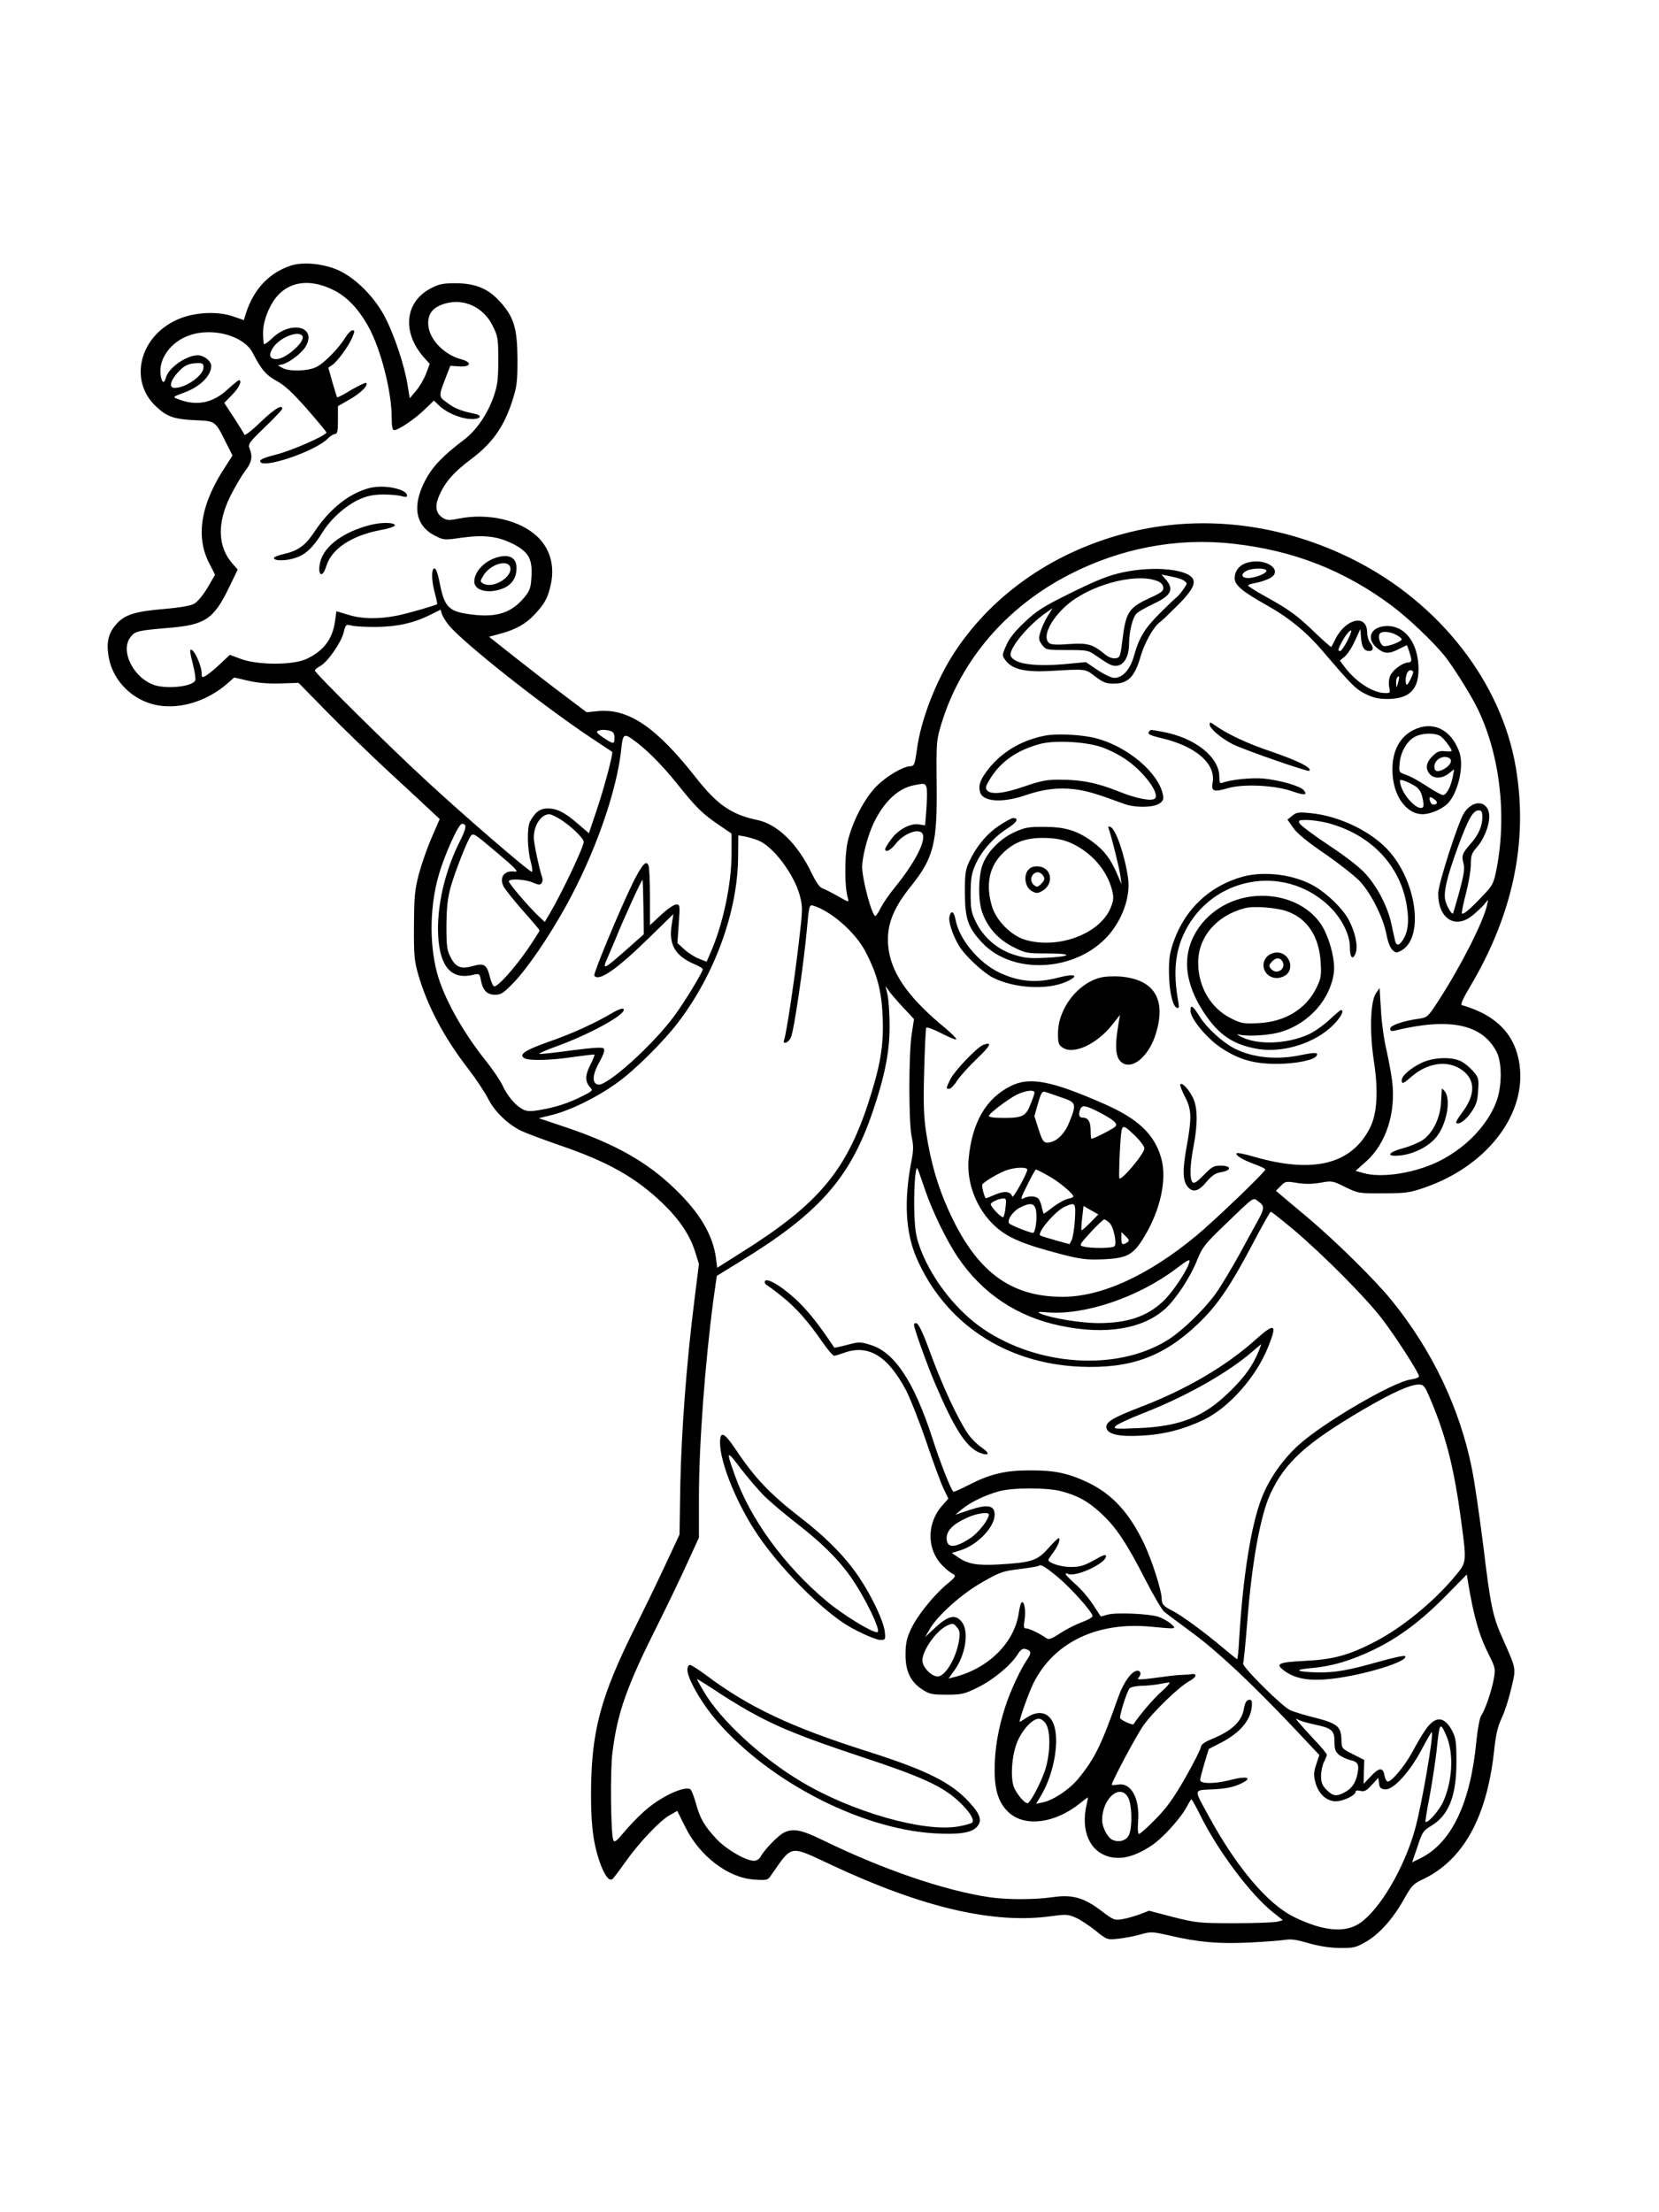 <?xml version="1.0" standalone="no"?>
<!DOCTYPE svg PUBLIC "-//W3C//DTD SVG 20010904//EN"
 "http://www.w3.org/TR/2001/REC-SVG-20010904/DTD/svg10.dtd">
<svg version="1.0" xmlns="http://www.w3.org/2000/svg"
 width="864pt" height="1152pt" viewBox="0 0 864 1152"
 preserveAspectRatio="xMidYMid meet">

<g transform="translate(0,1152) scale(0.1,-0.1)"
fill="#000000" stroke="none">
<path d="M1515 10137 c-114 -38 -193 -122 -234 -248 l-11 -36 -58 20 c-83 28
-205 21 -290 -18 -196 -88 -252 -318 -110 -451 57 -54 94 -67 201 -72 111 -5
107 -2 166 -121 l32 -63 -34 -53 c-131 -196 -160 -367 -88 -507 l31 -61 -40
-69 c-25 -41 -53 -74 -71 -83 -18 -10 -80 -20 -152 -26 -154 -13 -206 -29
-251 -79 -39 -44 -52 -89 -42 -158 19 -144 142 -258 290 -269 110 -9 232 34
326 114 l40 35 73 -17 c46 -11 106 -16 167 -14 l95 3 145 -148 c80 -82 226
-223 325 -315 99 -91 199 -184 222 -206 l43 -40 -41 -95 c-23 -52 -53 -138
-67 -190 -22 -84 -25 -115 -26 -270 -1 -154 2 -184 22 -254 48 -166 135 -330
263 -495 40 -52 85 -121 101 -152 33 -67 105 -136 175 -169 26 -12 112 -44
192 -72 259 -88 403 -170 545 -307 85 -82 140 -165 166 -249 l20 -64 -25 -201
c-40 -319 -66 -670 -72 -950 l-4 -258 -78 -167 c-43 -92 -110 -230 -149 -308
-186 -371 -234 -552 -234 -884 0 -165 14 -262 51 -362 23 -58 43 -84 60 -74 5
4 35 43 66 87 71 101 180 217 232 246 l40 23 42 -84 c75 -153 226 -267 362
-274 63 -4 68 -3 85 23 113 161 92 157 315 53 474 -222 846 -309 1147 -266 74
10 86 9 124 -8 24 -10 70 -41 103 -67 59 -48 61 -49 117 -43 31 3 83 13 116
22 56 16 63 15 148 -4 153 -36 257 -45 414 -38 80 4 165 10 190 14 34 6 64 1
125 -17 52 -15 108 -24 160 -25 71 -1 86 2 133 29 71 38 146 122 202 222 39
70 51 83 91 102 216 99 341 320 380 671 9 87 19 129 40 174 16 33 38 103 50
155 25 107 27 95 -44 256 -53 117 -64 170 -102 485 -20 157 -46 339 -60 405
-63 313 -207 614 -417 873 -85 105 -289 306 -432 427 -66 55 -131 110 -145
122 l-26 22 25 25 c24 25 28 25 85 16 41 -7 80 -6 122 1 60 11 64 10 130 -23
66 -32 70 -33 198 -32 119 0 137 3 218 31 312 109 516 365 493 618 -16 169
-115 277 -303 331 -8 2 8 38 43 96 224 377 304 759 238 1143 -75 443 -398 856
-844 1080 -371 187 -784 238 -1165 144 -386 -95 -710 -317 -912 -623 -98 -149
-178 -356 -198 -511 -10 -73 -14 -85 -33 -85 -37 0 -125 -52 -175 -102 -65
-65 -129 -188 -153 -294 -16 -76 -16 -235 2 -292 6 -22 4 -21 -52 11 -33 19
-69 37 -81 41 -14 4 -33 32 -56 79 -72 152 -179 256 -284 277 -133 28 -208 79
-319 221 -206 262 -350 360 -508 346 l-61 -6 -115 87 c-63 47 -177 135 -254
196 l-139 110 59 16 c84 23 134 52 181 103 52 56 68 87 83 160 19 94 -7 182
-72 243 -91 86 -257 124 -411 93 -48 -10 -60 -9 -82 5 -34 22 -41 57 -21 107
30 74 75 127 167 196 111 83 171 166 215 299 26 81 29 101 29 224 -1 160 -18
218 -90 298 -62 69 -127 96 -230 97 -67 0 -89 -4 -130 -26 -135 -69 -153 -225
-41 -356 l34 -38 -19 -51 c-11 -28 -34 -68 -52 -89 l-33 -39 -12 73 c-17 102
-67 252 -115 346 -54 105 -150 203 -241 246 -77 36 -186 47 -251 26z m221
-127 c70 -34 131 -98 182 -190 65 -116 122 -339 122 -476 0 -46 4 -64 13 -64
22 0 109 59 159 108 l48 46 27 -26 c37 -36 109 -67 162 -70 51 -3 69 18 24 27
-72 15 -103 27 -142 56 -48 34 -48 34 -9 134 l23 60 48 -3 c60 -4 67 22 9 37
-95 26 -172 110 -172 188 0 54 29 86 91 103 98 27 198 -21 245 -117 27 -54 29
-66 29 -178 0 -99 -4 -131 -23 -187 -33 -95 -91 -180 -158 -230 -106 -80 -161
-137 -199 -209 -70 -133 -52 -236 49 -288 46 -24 49 -24 141 -11 117 16 187 7
264 -31 83 -42 104 -78 99 -169 -3 -59 -8 -74 -34 -107 -68 -84 -146 -110
-278 -93 -121 15 -142 37 -168 174 -8 40 -18 66 -25 66 -17 0 -17 -61 2 -130
8 -30 13 -55 12 -56 -10 -7 -147 -47 -205 -59 -98 -20 -187 -19 -260 4 l-60
18 -7 -51 c-13 -95 -60 -156 -150 -198 -70 -32 -251 -32 -339 0 l-59 22 -51
-48 c-28 -27 -62 -54 -74 -61 -20 -11 -22 -10 -22 16 0 31 -32 107 -49 117
-15 9 -14 -3 5 -79 9 -36 14 -71 11 -78 -12 -31 -139 -46 -208 -26 -112 34
-186 179 -129 252 23 30 40 34 195 47 195 16 238 45 320 215 l43 89 -28 32
c-76 87 -80 210 -11 349 23 46 57 105 76 130 36 47 42 75 25 119 -9 24 -3 32
80 112 50 48 90 91 90 95 0 25 -39 1 -112 -68 -44 -43 -83 -73 -85 -67 -2 6
-27 46 -54 88 l-51 78 41 42 c36 36 54 76 35 76 -3 0 -30 -22 -60 -49 -77 -71
-161 -87 -258 -49 -28 11 -28 11 34 34 82 30 140 87 140 139 0 25 -38 55 -70
55 -59 0 -154 -66 -166 -117 -9 -33 -21 -28 -27 12 -14 85 53 177 153 210 122
41 282 -5 327 -94 43 -85 70 -116 126 -146 40 -22 81 -60 156 -145 55 -63 101
-118 101 -122 0 -16 -189 -98 -265 -116 -53 -13 -80 -24 -80 -33 0 -46 283 48
352 117 13 13 30 24 38 24 12 0 15 16 15 73 l0 72 61 35 c58 33 99 74 86 86
-3 3 -37 -13 -77 -36 -39 -24 -72 -41 -74 -39 -2 2 -13 38 -25 79 l-21 75 20
14 c27 18 87 100 105 145 13 31 13 36 1 36 -8 0 -25 -17 -37 -37 -35 -57 -109
-133 -151 -154 -44 -22 -141 -25 -177 -5 l-24 13 25 6 c38 10 106 63 123 98
52 100 -81 130 -176 39 -21 -20 -41 -35 -44 -32 -3 3 -5 30 -5 61 0 66 40 160
88 204 69 65 169 71 278 17z m-161 -240 c17 -28 -87 -120 -135 -120 -37 0 -43
22 -17 61 36 53 133 90 152 59z m-515 -163 c0 -42 -92 -107 -150 -107 -30 0
-25 33 12 76 36 41 59 52 106 53 27 1 32 -3 32 -22z m5358 -918 c316 -34 583
-139 830 -323 88 -66 211 -183 275 -261 40 -49 132 -195 167 -265 119 -236
159 -557 105 -840 -16 -81 -19 -88 -73 -145 -66 -70 -101 -99 -108 -92 -3 3 6
49 20 102 14 53 26 122 26 152 0 48 4 60 34 94 43 51 72 139 59 182 -17 61
-86 58 -128 -6 -31 -48 -135 -371 -135 -420 0 -129 87 -187 176 -116 22 17 49
43 62 57 l22 27 -6 -30 c-20 -88 -137 -318 -253 -497 -54 -83 -57 -86 -101
-93 -83 -11 -150 -35 -150 -51 0 -12 6 -15 23 -11 284 69 454 35 530 -108 31
-57 30 -187 -2 -267 -46 -117 -151 -228 -281 -297 -127 -68 -313 -99 -412 -69
l-38 11 55 49 c104 93 156 255 135 420 -5 40 -19 114 -30 163 -12 50 -25 142
-28 205 l-7 115 -20 -29 c-28 -42 -33 -199 -10 -351 24 -157 17 -272 -19 -346
-96 -192 -295 -242 -604 -153 -47 14 -87 22 -91 19 -10 -10 29 -34 91 -57 32
-11 58 -24 58 -28 0 -12 -263 -265 -360 -345 -248 -206 -493 -318 -695 -318
-276 -1 -454 135 -597 455 -55 123 -90 243 -114 396 -13 86 -16 149 -11 324 3
119 8 221 11 226 3 5 39 -8 81 -30 41 -21 75 -35 75 -29 0 5 -24 29 -52 53
-188 154 -277 276 -299 406 -18 118 13 210 115 337 119 148 138 224 134 539
-2 216 -1 223 26 311 101 329 340 607 667 774 267 137 560 192 847 160z
m-4082 -423 c70 -88 484 -416 739 -586 61 -40 111 -74 113 -75 7 -6 -41 -187
-80 -302 l-41 -122 -56 48 c-70 61 -110 81 -159 81 -40 0 -66 -20 -92 -69 -16
-31 -14 -143 4 -208 8 -29 10 -53 6 -53 -14 0 -346 286 -545 470 -195 179
-585 565 -585 578 0 5 12 15 27 23 38 20 108 120 122 173 11 44 13 46 39 39
15 -5 72 -8 127 -8 112 1 199 20 285 63 l55 27 6 -22 c4 -12 20 -38 35 -57z
m842 -552 c16 -5 22 -14 22 -35 0 -36 -4 -36 -58 0 -28 18 -39 31 -30 34 18 8
39 8 66 1z m112 -41 c68 -47 152 -129 236 -234 101 -126 132 -157 224 -219
l60 -41 0 -103 c0 -160 -45 -371 -110 -518 l-20 -46 -41 16 c-23 9 -57 31 -76
49 l-35 32 7 101 c7 96 6 100 -13 100 -12 0 -47 -24 -79 -54 l-58 -54 0 147
c0 80 -3 154 -8 165 -11 28 -32 5 -77 -83 -66 -133 -211 -481 -205 -491 21
-35 117 31 291 202 l121 118 -9 -57 c-16 -102 18 -161 119 -204 24 -10 43 -22
43 -26 0 -15 -93 -168 -148 -243 -109 -149 -348 -365 -396 -358 -34 5 -32 50
6 118 23 42 29 63 22 70 -8 8 -58 4 -168 -10 -87 -12 -162 -20 -167 -18 -6 2
32 18 83 37 182 65 378 174 355 197 -5 5 -29 -4 -55 -19 -92 -55 -213 -110
-334 -152 -122 -43 -158 -66 -128 -85 23 -15 139 -12 257 6 58 8 107 14 109
12 2 -2 -8 -27 -23 -56 -27 -54 -26 -87 2 -116 14 -14 10 -18 -42 -44 -71 -36
-138 -58 -220 -72 -52 -9 -68 -8 -92 4 -37 20 -79 69 -105 126 -12 25 -50 81
-85 125 -124 155 -222 333 -256 463 -40 156 -36 348 11 509 31 106 102 263
120 263 26 0 24 -21 -11 -91 -79 -156 -121 -341 -113 -492 9 -164 70 -231 184
-203 30 7 32 5 38 -26 10 -55 32 -78 74 -78 32 0 44 8 99 65 70 73 182 237
269 394 152 274 267 601 290 824 7 71 14 78 54 50z m1535 -253 c4 -11 3 -60 0
-109 l-7 -89 -33 5 c-44 7 -108 -27 -145 -79 -17 -22 -30 -45 -30 -50 0 -20
30 -5 54 27 44 57 128 87 142 50 15 -39 -45 -153 -148 -279 -28 -34 -59 -80
-71 -103 -12 -24 -24 -43 -28 -43 -18 0 -69 191 -69 257 1 55 30 165 61 229
55 112 126 178 209 195 55 11 58 10 65 -11z m2895 -155 c0 -48 -21 -95 -63
-141 -42 -48 -46 -60 -35 -101 7 -24 2 -58 -21 -144 -17 -61 -32 -113 -34
-116 -7 -6 -33 39 -40 68 -10 41 8 120 64 274 56 152 80 195 110 195 15 0 19
-7 19 -35z m-4798 -14 c54 -35 118 -97 118 -115 0 -26 -112 -263 -177 -373
l-26 -44 -35 33 c-51 49 -152 167 -152 178 0 16 84 12 125 -6 31 -13 39 -13
46 -2 5 7 6 20 3 28 -14 38 -44 178 -44 208 0 64 37 121 81 122 8 0 36 -13 61
-29z m-334 -171 c92 -77 116 -102 95 -99 -56 9 -85 -29 -60 -78 9 -16 54 -73
101 -126 47 -53 86 -99 86 -102 0 -4 -28 -48 -62 -98 -70 -102 -161 -202 -176
-193 -5 3 -15 25 -21 49 -15 63 -30 73 -86 57 -63 -18 -91 -8 -117 43 -20 37
-23 56 -23 167 1 98 6 142 23 204 24 83 87 242 104 263 13 16 17 14 136 -87z
m1362 63 c77 -31 185 -175 215 -285 16 -62 16 -71 -5 -248 -22 -190 -65 -475
-76 -504 -11 -28 22 -18 35 12 16 33 66 377 83 560 11 126 13 132 33 126 93
-28 220 -139 272 -239 62 -118 85 -208 90 -345 6 -147 -13 -254 -77 -450 -117
-353 -263 -524 -660 -773 l-125 -79 -6 49 c-16 121 -83 235 -211 359 -146 142
-313 237 -572 324 l-140 47 69 17 c96 24 233 91 337 166 92 65 242 214 319
315 192 251 311 580 313 862 l1 113 35 -6 c19 -4 51 -13 70 -21z m-599 -348
l2 -140 -88 -78 c-123 -109 -132 -113 -99 -40 14 32 34 80 45 106 33 83 131
298 135 295 2 -2 4 -67 5 -143z m1357 -526 l52 -56 -12 -79 c-16 -103 -16
-462 0 -534 10 -45 10 -69 -2 -130 -39 -202 -30 -368 27 -500 148 -341 463
-550 852 -567 262 -11 433 51 613 222 100 95 168 194 286 418 48 92 91 167 94
167 4 0 57 -42 117 -92 152 -128 378 -355 462 -465 72 -94 193 -282 193 -300
0 -6 -20 -14 -45 -17 -93 -14 -454 -225 -581 -340 -84 -76 -155 -178 -193
-276 -55 -141 -97 -404 -117 -727 -3 -62 -8 -113 -11 -113 -2 0 -33 25 -70 56
-93 79 -219 172 -267 196 -46 23 -56 34 -56 64 0 41 -51 199 -90 282 -78 164
-166 260 -294 322 -104 49 -175 64 -306 63 -127 0 -206 -20 -313 -75 -43 -22
-80 -39 -82 -36 -14 14 -69 153 -109 278 -96 295 -196 447 -321 486 -54 17
-60 17 -122 1 -37 -10 -67 -16 -68 -15 -79 118 -123 174 -180 232 -76 76 -168
135 -181 115 -4 -6 1 -16 9 -21 9 -5 45 -31 79 -59 73 -58 136 -129 209 -235
28 -41 57 -74 63 -74 6 0 29 7 51 15 127 46 228 -15 323 -194 22 -42 70 -163
106 -269 36 -106 76 -215 90 -244 l25 -52 -31 -35 c-86 -97 -82 -239 9 -322
15 -15 36 -31 47 -36 16 -9 13 -15 -33 -53 -72 -61 -156 -166 -188 -236 -21
-46 -27 -74 -27 -129 -1 -87 26 -143 86 -182 37 -25 50 -28 128 -28 79 0 92 3
163 38 81 40 172 116 207 172 15 24 26 32 40 28 30 -8 33 -20 12 -51 -35 -49
-90 -167 -116 -248 -38 -117 -56 -223 -56 -332 0 -112 24 -178 79 -225 86 -72
238 -50 365 52 21 17 40 31 41 31 2 0 -1 -17 -6 -37 -32 -138 17 -248 122
-273 63 -15 133 4 217 60 60 40 155 146 186 207 9 18 19 33 21 33 3 0 25 -40
49 -89 95 -188 262 -410 379 -502 l48 -38 -28 -8 c-15 -4 -116 -8 -223 -8
-187 0 -200 2 -320 32 l-126 33 -49 -19 c-28 -10 -69 -22 -91 -25 -39 -7 -46
-4 -108 43 -90 69 -150 86 -251 72 -96 -14 -239 -14 -330 -1 -237 35 -558 145
-875 300 -109 53 -151 60 -199 36 -30 -16 -102 -90 -120 -125 -7 -12 -21 -21
-34 -21 -42 0 -141 57 -193 111 -65 69 -88 108 -110 189 -10 36 -23 68 -28 72
-31 21 -162 -41 -244 -117 -31 -27 -77 -76 -103 -107 -39 -47 -49 -54 -55 -40
-13 29 -17 367 -4 459 26 207 75 344 237 666 53 106 122 250 154 321 l59 129
0 211 c0 273 32 702 76 1032 l17 120 117 72 c413 252 575 434 693 777 64 187
90 316 90 450 0 66 -5 140 -11 165 l-10 45 21 -30 c12 -16 46 -55 75 -86z
m108 -940 c39 -116 114 -270 173 -357 128 -189 310 -310 535 -356 233 -49 428
-17 545 89 56 51 132 167 166 254 26 65 39 82 145 184 158 152 144 142 174
120 33 -23 32 -36 -5 -103 -17 -30 -60 -109 -96 -175 -36 -66 -88 -152 -115
-192 -61 -88 -182 -206 -263 -255 -262 -159 -669 -132 -955 62 -136 93 -260
249 -322 405 -26 68 -32 97 -36 192 -4 108 4 250 15 239 3 -2 20 -51 39 -107z
m1374 -394 c-19 -49 -91 -154 -134 -193 -85 -79 -186 -112 -336 -112 -92 0
-247 26 -300 49 -21 10 -15 11 34 7 195 -16 472 78 668 225 73 55 81 58 68 24z
m1268 -722 c76 -185 116 -346 152 -615 29 -220 30 -212 -39 -294 -109 -129
-270 -260 -408 -332 -138 -72 -221 -94 -368 -101 -144 -7 -159 -16 -97 -58 56
-37 129 -48 240 -35 172 20 404 93 379 118 -4 4 -65 -9 -135 -29 -159 -45
-227 -57 -316 -56 -112 2 -135 14 -41 22 109 9 211 39 331 97 131 64 244 148
376 282 l107 109 6 -38 c31 -185 58 -280 111 -384 32 -65 33 -70 23 -125 -12
-63 -44 -157 -66 -190 -7 -11 -18 -70 -24 -130 -30 -320 -128 -528 -288 -609
l-47 -23 28 81 c24 75 30 84 70 108 93 55 133 156 133 334 0 105 -3 125 -23
163 -29 55 -62 71 -97 48 -27 -18 -52 -54 -110 -160 -41 -76 -112 -159 -129
-153 -6 2 -13 16 -16 32 -7 42 -27 42 -70 -4 l-38 -40 1 62 2 62 -59 30 c-59
30 -59 30 -60 78 -2 66 -23 83 -137 112 -52 13 -110 30 -129 39 -40 16 -255
230 -246 244 3 5 12 99 21 208 24 316 68 557 120 673 77 166 184 264 485 441
145 85 242 129 286 130 30 0 33 -3 72 -97z m-1933 -458 c88 -23 142 -53 212
-118 77 -72 132 -155 229 -345 42 -81 85 -155 97 -165 12 -10 78 -59 147 -110
129 -95 307 -261 532 -499 l129 -137 -16 -49 c-14 -41 -14 -57 -5 -92 16 -61
58 -100 107 -100 39 0 103 31 103 50 0 6 10 8 25 4 21 -5 32 1 59 31 l34 37 4
-28 c2 -23 9 -30 31 -32 42 -5 129 90 190 206 27 51 51 92 53 92 14 0 -52
-382 -87 -507 -57 -204 -185 -420 -289 -489 -77 -51 -191 -40 -340 33 -138 67
-302 261 -448 531 -76 139 -78 129 25 134 62 3 103 11 137 26 76 34 47 47 -50
22 -78 -20 -154 -20 -154 1 0 5 10 44 22 85 l23 76 58 30 c109 55 167 126 167
206 0 17 -5 23 -17 20 -12 -2 -20 -17 -25 -47 -11 -66 -64 -115 -167 -157 -39
-16 -56 -29 -57 -42 -1 -11 -37 -82 -80 -158 -62 -108 -96 -156 -155 -216 -42
-43 -81 -78 -87 -78 -6 0 -8 24 -5 63 10 120 -35 205 -103 194 -19 -3 -34 -4
-34 -1 0 17 130 260 165 309 51 72 186 202 238 230 38 20 45 42 11 37 -10 -2
-32 -3 -49 -4 -16 0 -57 -4 -90 -9 -125 -17 -148 -18 -136 -6 16 16 13 37 -5
37 -29 0 -72 -59 -100 -137 -89 -253 -123 -321 -208 -425 -47 -57 -131 -113
-186 -124 l-34 -7 27 45 c68 116 97 290 63 373 -25 60 -79 71 -140 30 -20 -13
-36 -23 -36 -21 0 19 49 154 72 201 107 213 332 321 612 294 137 -13 136 -13
103 16 -15 13 -44 29 -65 36 -52 16 -220 23 -263 11 l-36 -10 -42 64 c-23 35
-64 83 -92 106 -27 24 -49 47 -49 51 0 5 5 5 10 2 36 -22 200 53 200 91 0 11
-15 7 -63 -21 -52 -29 -74 -35 -121 -35 -51 0 -116 21 -116 37 0 3 11 20 24
37 26 34 42 76 29 76 -4 0 -29 -25 -55 -54 -56 -63 -85 -73 -258 -83 -114 -6
-160 2 -214 40 l-29 20 42 13 c89 26 181 121 181 186 0 49 -35 56 -127 26
l-78 -26 35 29 c43 36 122 74 192 93 72 20 249 20 323 1z m-375 -122 c-1 -26
-53 -93 -94 -121 -82 -55 -126 -56 -126 -2 0 39 33 73 103 105 49 24 117 34
117 18z m356 -323 c69 -57 184 -185 184 -206 0 -6 -26 -21 -57 -32 -32 -12
-83 -38 -113 -58 -43 -28 -58 -34 -70 -25 -32 23 -90 51 -105 51 -14 0 -15 8
-9 45 7 48 -1 99 -15 91 -5 -3 -11 -27 -15 -53 -21 -156 -159 -293 -339 -337
l-27 -7 30 42 c59 81 78 204 39 253 -34 43 -73 33 -147 -38 l-44 -41 23 40
c41 72 167 185 275 246 91 52 107 58 194 68 52 7 97 14 99 17 10 10 32 -3 97
-56z m-511 -330 c-14 -92 -71 -190 -112 -190 -28 0 -70 38 -78 73 -12 47 68
166 130 193 27 12 32 11 48 -9 15 -17 17 -30 12 -67z m1054 -269 c-43 -38
-111 -118 -146 -170 -4 -6 -63 20 -69 31 -6 10 33 136 49 156 5 6 30 12 56 13
25 0 66 4 91 8 25 5 52 9 59 10 8 0 -10 -21 -40 -48z m-602 -168 c26 -40 23
-159 -5 -243 -24 -70 -77 -170 -91 -170 -17 0 -60 53 -72 87 -19 59 -7 182 25
246 29 60 76 107 107 107 10 0 27 -12 36 -27z m1398 -3 c91 -19 105 -31 105
-90 0 -40 4 -52 25 -69 14 -11 39 -22 55 -26 43 -9 50 -24 39 -75 -11 -49 -30
-75 -71 -96 -39 -20 -56 -17 -89 15 -23 24 -29 38 -29 73 0 24 7 56 15 72 8
15 15 33 15 38 0 6 -28 40 -63 76 -34 37 -71 78 -82 91 -20 24 -20 24 0 14 11
-6 47 -16 80 -23z m686 -55 c42 -94 34 -242 -17 -352 -22 -45 -80 -110 -90
-100 -2 2 7 60 21 130 13 70 29 175 36 234 16 155 18 159 50 88z m-1655 -327
c19 -37 22 -147 5 -190 -12 -32 -52 -45 -87 -29 -26 12 -54 65 -54 103 0 114
95 194 136 116z"/>
<path d="M1926 8979 c-105 -26 -209 -108 -289 -229 -46 -70 -84 -98 -159 -115
-27 -6 -50 -15 -51 -20 -3 -17 62 -17 112 0 52 17 91 53 140 132 43 70 120
139 189 171 44 20 73 26 127 27 39 0 82 -4 98 -9 18 -5 27 -5 27 3 0 34 -119
59 -194 40z"/>
<path d="M1920 8784 c-134 -36 -229 -107 -251 -186 -19 -71 9 -96 30 -27 27
90 130 159 279 188 46 8 81 20 79 26 -5 16 -77 16 -137 -1z"/>
<path d="M2590 8618 c-67 -19 -120 -75 -120 -127 0 -47 76 -65 150 -35 46 19
70 55 70 107 0 52 -37 73 -100 55z m68 -56 c7 -50 -90 -107 -139 -82 -20 11
-20 12 -2 42 36 62 134 89 141 40z"/>
<path d="M6493 8589 c-38 -11 -63 -43 -63 -80 0 -36 41 -70 164 -139 118 -66
208 -139 294 -240 153 -179 172 -198 224 -224 39 -19 67 -26 112 -26 121 0
170 54 163 176 -7 122 -72 204 -161 204 -85 0 -116 -63 -55 -114 37 -31 62
-33 114 -6 22 11 40 20 41 20 4 0 24 -64 24 -76 0 -8 -7 -14 -16 -14 -29 0
-81 -39 -94 -69 -7 -17 -9 -43 -5 -60 6 -29 5 -31 -22 -30 -64 1 -150 57 -209
134 l-26 35 24 20 c14 10 38 47 54 82 l29 63 3 -45 c4 -50 16 -70 43 -70 23 0
24 18 4 44 -8 11 -15 34 -15 52 0 97 -109 76 -165 -33 -10 -21 -20 -40 -22
-42 -1 -2 -40 32 -85 75 -93 90 -135 120 -260 189 -49 27 -88 52 -88 56 0 3
15 9 33 12 18 3 50 12 70 21 93 39 -7 117 -110 85z m102 -39 c8 -13 -55 -40
-95 -40 -36 0 -40 22 -7 38 28 14 94 15 102 2z m421 -369 c-15 -28 -31 -51
-36 -51 -14 0 -13 6 6 43 19 36 45 69 51 63 3 -2 -7 -27 -21 -55z m254 34 c17
-9 30 -19 30 -24 0 -13 -77 -41 -95 -35 -17 7 -30 47 -20 63 9 16 51 13 85 -4z
m90 -195 c0 -6 -8 -25 -17 -43 -14 -26 -18 -28 -21 -14 -6 29 7 67 23 67 8 0
15 -5 15 -10z m-79 -56 c-9 -28 -9 -29 -10 -3 -1 14 2 29 6 32 11 12 13 2 4
-29z"/>
<path d="M5850 8540 c-75 -16 -131 -38 -268 -105 -150 -74 -181 -94 -246 -155
-51 -48 -81 -86 -96 -122 -22 -50 -22 -51 -3 -77 35 -47 102 -62 233 -55 189
11 181 12 234 -29 41 -31 57 -37 97 -37 74 0 109 36 139 141 21 73 69 158 102
180 5 3 41 37 79 75 77 75 103 115 94 144 -18 55 -198 75 -365 40z m310 -40
c11 -6 20 -14 20 -19 0 -9 -39 -62 -53 -72 -5 -3 -43 -39 -84 -80 -81 -80
-111 -129 -138 -227 -20 -69 -58 -112 -102 -112 -14 0 -53 18 -87 41 l-61 41
-85 -8 c-177 -18 -289 -3 -306 41 -13 34 90 160 185 225 l33 23 -25 -40 c-14
-22 -31 -59 -38 -82 -11 -38 -10 -44 8 -69 20 -26 22 -27 130 -27 106 0 111
-1 152 -30 23 -16 53 -36 67 -43 57 -31 104 16 104 105 1 64 17 133 38 157 9
10 50 33 90 52 93 43 109 76 60 130 l-19 22 45 -9 c26 -5 55 -13 66 -19z
m-140 -3 c24 -8 36 -19 38 -35 3 -19 -7 -27 -70 -56 -109 -50 -124 -73 -142
-214 -11 -93 -13 -97 -37 -100 -16 -2 -37 6 -55 21 -62 52 -91 60 -187 53 -62
-5 -93 -3 -103 5 -37 31 5 121 91 197 118 104 350 168 465 129z"/>
<path d="M6300 7747 c0 -21 60 -72 121 -103 59 -29 391 -145 398 -138 15 15
-54 50 -189 97 -137 46 -237 93 -307 143 -20 14 -23 15 -23 1z"/>
<path d="M7360 7718 c-78 -40 -116 -124 -107 -236 9 -116 76 -202 156 -202 47
1 112 31 139 65 51 65 77 194 51 262 -44 117 -139 161 -239 111z m144 -33 c19
-14 56 -64 56 -75 0 -4 -16 -4 -35 -2 -28 3 -40 -1 -65 -26 -34 -34 -38 -66
-13 -94 22 -24 64 -23 98 4 l28 22 -7 -39 c-10 -52 -33 -95 -51 -95 -9 0 -46
21 -84 46 -38 25 -86 52 -108 59 -37 13 -38 14 -34 57 4 58 35 114 74 138 38
24 113 26 141 5z m44 -113 c19 -12 4 -40 -30 -58 -31 -16 -48 -12 -48 13 0 38
47 64 78 45z m-182 -143 c23 -14 35 -31 42 -62 6 -23 7 -46 3 -50 -24 -24
-101 54 -117 117 -6 26 -5 28 17 21 13 -4 38 -16 55 -26z m106 -73 c18 -13 14
-26 -8 -26 -6 0 -14 9 -17 20 -6 23 1 25 25 6z"/>
<path d="M5987 7713 c-15 -15 -4 -21 66 -38 177 -42 281 -134 262 -232 -8 -44
7 -49 81 -27 80 23 243 15 332 -16 66 -23 84 -21 62 5 -18 22 -127 53 -212 61
-65 5 -169 -6 -214 -23 -11 -4 -14 4 -14 33 0 102 -127 202 -294 233 -71 13
-61 12 -69 4z"/>
<path d="M5447 7690 c-120 -22 -223 -81 -294 -168 -46 -57 -59 -88 -49 -126
13 -52 117 -59 240 -16 92 31 168 40 253 30 66 -9 110 -22 257 -76 55 -21 150
-20 183 1 21 14 24 22 19 48 -23 113 -183 249 -346 292 -70 19 -201 26 -263
15z m285 -59 c37 -12 96 -41 130 -65 94 -63 179 -178 153 -204 -16 -16 -97 -1
-190 37 -113 45 -194 61 -310 61 -65 0 -98 -7 -179 -35 -106 -37 -176 -45
-196 -20 -10 12 -6 24 20 65 55 86 137 143 253 175 73 21 232 14 319 -14z"/>
<path d="M6730 7272 l-25 -20 30 -43 c20 -29 75 -74 165 -135 74 -51 156 -116
182 -143 59 -64 121 -188 138 -274 7 -40 20 -73 32 -84 17 -16 22 -16 46 -3
116 64 84 345 -59 512 -89 105 -263 190 -417 204 -58 6 -70 4 -92 -14z m182
-37 c230 -60 386 -226 416 -442 11 -77 4 -128 -22 -168 -20 -31 -34 -32 -41
-2 -2 12 -12 53 -20 91 -19 85 -70 185 -131 253 -27 32 -101 90 -190 149 -80
53 -149 105 -155 115 -9 17 -5 19 37 19 25 0 73 -7 106 -15z"/>
<path d="M5204 7221 c-65 -43 -121 -111 -156 -187 -20 -42 -23 -65 -23 -164 1
-135 16 -180 90 -259 161 -172 494 -151 660 41 73 85 113 202 100 295 -17 119
-64 257 -92 267 -11 4 -13 2 -9 -9 13 -35 55 -203 61 -245 l6 -45 -25 58 c-31
73 -66 119 -124 162 -79 59 -144 79 -252 79 -84 1 -102 -3 -158 -28 -76 -35
-144 -106 -167 -175 -20 -62 -21 -178 -1 -238 27 -80 82 -143 160 -183 67 -34
73 -35 182 -35 139 0 126 -17 -18 -23 -80 -4 -107 0 -162 18 -83 27 -155 90
-193 168 -25 51 -28 68 -28 152 1 81 5 103 27 152 32 69 95 140 166 185 49 31
60 53 28 53 -8 0 -40 -18 -72 -39z m378 -93 c103 -48 183 -140 209 -241 10
-40 9 -54 -5 -90 -53 -138 -272 -222 -447 -171 -73 22 -151 100 -173 175 -32
107 -16 197 45 264 65 70 133 96 245 91 49 -2 87 -10 126 -28z"/>
<path d="M5356 6991 c-27 -30 -18 -91 17 -111 24 -13 30 -13 54 0 64 36 51
122 -18 128 -25 2 -40 -3 -53 -17z m78 -33 c8 -14 6 -22 -11 -40 -18 -18 -24
-19 -37 -8 -19 15 -21 41 -4 58 16 16 38 12 52 -10z"/>
<path d="M6473 6955 c-171 -47 -300 -167 -360 -336 -21 -60 -26 -91 -25 -164
1 -96 19 -176 41 -183 11 -4 13 3 7 34 -27 150 -16 260 35 363 142 284 510
353 743 140 69 -63 116 -152 116 -220 0 -56 15 -72 30 -33 14 36 -2 111 -37
176 -31 57 -109 133 -177 173 -103 60 -257 81 -373 50z"/>
<path d="M6500 6849 c-171 -29 -305 -165 -317 -324 -7 -85 24 -184 89 -281 76
-114 151 -164 276 -186 133 -23 301 30 394 123 42 42 61 79 41 79 -3 0 -30
-23 -60 -51 -29 -27 -77 -61 -107 -75 -110 -50 -259 -57 -346 -16 -25 12 -34
19 -20 15 48 -12 165 -5 226 15 144 45 254 171 271 310 6 56 -15 149 -51 221
-65 128 -228 198 -396 170z m201 -74 c107 -37 169 -131 177 -266 4 -70 2 -84
-22 -133 -54 -111 -165 -178 -304 -184 -73 -4 -89 -1 -137 23 -108 52 -175
165 -175 292 0 134 96 246 244 284 44 12 163 3 217 -16z"/>
<path d="M6600 6540 c-43 -43 -12 -113 50 -113 16 0 39 8 50 18 43 39 11 115
-50 115 -17 0 -39 -9 -50 -20z m79 -27 c20 -37 -27 -71 -57 -41 -16 16 -15 23
4 42 20 21 41 20 53 -1z"/>
<path d="M4945 6748 c-7 -27 15 -95 50 -154 29 -49 123 -137 174 -164 112 -57
285 -67 385 -22 70 32 47 44 -39 22 -115 -31 -208 -23 -310 25 -109 52 -211
175 -229 278 -8 41 -23 49 -31 15z"/>
<path d="M5739 6431 c-123 -26 -229 -161 -229 -293 0 -50 3 -60 25 -74 57 -37
176 18 256 118 l42 53 -7 -40 c-24 -140 -16 -198 31 -216 55 -20 130 52 162
156 57 183 -9 287 -189 300 -30 2 -71 0 -91 -4z"/>
<path d="M6200 6256 c0 -40 83 -141 157 -191 93 -62 171 -85 292 -85 96 0 193
19 207 41 12 19 -4 20 -80 5 -126 -27 -251 -14 -345 33 -64 33 -144 106 -181
164 -39 62 -50 69 -50 33z"/>
<path d="M5121 6079 c-33 -13 -146 -131 -171 -178 -24 -48 -24 -51 -6 -51 7 0
26 19 41 43 15 23 61 74 102 113 73 70 83 91 34 73z"/>
<path d="M7405 5986 c-57 -27 -105 -68 -105 -91 0 -22 8 -19 48 16 94 83 211
92 284 22 53 -51 46 -124 -19 -209 -19 -25 -32 -48 -29 -51 12 -13 49 13 78
55 27 39 33 59 36 113 4 63 3 68 -29 104 -19 21 -48 44 -66 51 -51 22 -140 17
-198 -10z"/>
<path d="M5263 5864 c-127 -63 -200 -188 -218 -375 -13 -127 40 -264 135 -352
66 -62 149 -97 350 -149 97 -25 130 -29 210 -26 128 5 161 22 217 114 87 142
122 304 90 415 -36 124 -121 204 -300 282 -274 120 -385 141 -484 91z m122
-46 c-4 -13 -15 -42 -25 -65 -22 -49 -45 -57 -162 -54 -27 0 -48 5 -48 10 0
12 99 87 146 111 22 11 52 19 67 20 25 0 27 -3 22 -22z m143 -13 c78 -26 80
-32 40 -131 -25 -62 -70 -104 -114 -104 -19 0 -26 10 -45 69 l-22 69 19 66
c16 56 22 65 37 60 10 -3 49 -16 85 -29z m185 -71 c84 -43 110 -64 96 -80 -9
-11 -112 -64 -125 -64 -2 0 -4 19 -4 43 0 46 -13 67 -42 67 -18 0 -23 16 -12
44 9 22 27 20 87 -10z m203 -133 c24 -24 44 -52 44 -61 0 -29 -129 -180 -131
-154 -2 25 2 137 7 201 7 83 8 83 80 14z m-566 -172 c0 -19 -74 -152 -78 -140
-9 27 -40 31 -87 11 -26 -11 -48 -20 -50 -20 -7 0 -24 63 -19 72 9 14 83 59
123 73 45 17 111 19 111 4z m108 -31 c54 -29 132 -94 132 -109 0 -3 -13 -9
-29 -12 -15 -3 -49 -22 -75 -41 -25 -20 -48 -36 -50 -36 -2 0 -6 14 -10 32 -3
17 -11 37 -17 45 -14 16 -53 17 -80 2 -16 -8 -12 5 21 70 22 45 42 81 45 81 3
0 31 -14 63 -32z m-221 -163 c-2 -26 -8 -49 -12 -53 -7 -7 -65 52 -65 67 0 10
40 29 64 30 16 1 18 -5 13 -44z m158 -16 c8 -37 -2 -119 -15 -119 -17 0 -120
41 -125 50 -11 17 20 62 54 80 55 29 78 26 86 -11z m203 -52 c-3 -46 -11 -93
-17 -105 l-11 -21 -72 20 c-39 11 -75 22 -80 25 -20 13 78 128 127 150 56 25
58 22 53 -69z m80 -14 c-23 -23 -43 -41 -45 -39 -3 2 -1 31 3 65 l7 61 38 -22
39 -22 -42 -43z m101 -2 c20 -20 38 -102 26 -120 -7 -12 -124 -13 -163 -2 -23
6 -21 9 38 74 34 37 66 67 71 67 5 0 18 -9 28 -19z m91 -101 c-25 -16 -30 -12
-30 22 l0 32 23 -22 c19 -19 20 -24 7 -32z"/>
<path d="M6147 5874 c-3 -4 7 -32 23 -63 36 -68 38 -108 9 -268 -22 -122 -19
-174 8 -205 27 -30 56 -21 96 27 30 35 47 46 77 51 55 9 54 34 -2 34 -37 0
-47 -6 -89 -49 -34 -35 -50 -46 -58 -38 -16 16 -14 91 5 188 23 120 21 205 -4
254 -22 44 -55 79 -65 69z"/>
<path d="M7509 5850 c0 -3 -2 -33 -4 -67 -3 -83 -43 -164 -96 -200 -22 -14
-67 -33 -101 -42 -82 -22 -92 -46 -16 -38 70 7 147 46 187 94 54 65 79 195 46
239 -8 10 -15 17 -16 14z"/>
<path d="M4760 4621 c0 -18 68 -208 110 -306 99 -233 162 -332 232 -360 51
-20 56 -3 9 28 -22 15 -53 46 -69 69 -54 79 -134 251 -198 426 -40 109 -61
152 -74 152 -6 0 -10 -4 -10 -9z"/>
<path d="M6539 4544 c-151 -136 -360 -259 -594 -349 -149 -57 -187 -80 -183
-109 5 -35 66 -49 183 -42 117 6 221 33 325 83 132 64 273 224 335 380 48 120
35 127 -66 37z m16 -61 c-33 -78 -70 -130 -149 -208 -134 -133 -261 -184 -481
-192 -118 -5 -128 -4 -116 10 7 9 71 39 142 67 225 87 447 213 574 324 22 19
41 35 43 36 1 0 -5 -17 -13 -37z"/>
<path d="M3750 4007 c0 -106 90 -325 199 -484 109 -160 297 -354 437 -450 55
-39 172 -93 199 -93 26 0 27 2 23 43 -7 56 -65 180 -133 282 -69 104 -171 208
-306 312 -160 124 -238 206 -338 356 -60 89 -81 98 -81 34z m229 -276 c31 -31
106 -94 166 -141 131 -101 219 -187 287 -284 75 -107 161 -286 137 -286 -31 0
-179 91 -264 162 -218 182 -397 427 -477 653 -48 133 -45 137 27 41 37 -48 93
-114 124 -145z"/>
<path d="M3580 2824 c0 -40 59 -148 127 -234 263 -328 760 -593 1159 -617 126
-7 190 2 219 31 32 32 23 66 -37 131 -94 103 -223 167 -528 264 -401 127 -623
232 -846 400 -38 28 -74 51 -81 51 -7 0 -13 -11 -13 -26z m317 -213 c149 -84
281 -137 582 -237 312 -103 422 -152 506 -227 59 -53 93 -103 78 -118 -5 -5
-37 -14 -71 -20 -178 -32 -554 75 -817 232 -208 123 -423 322 -510 471 -19 32
-35 61 -35 64 0 2 39 -22 88 -54 48 -33 128 -82 179 -111z"/>
</g>
</svg>
